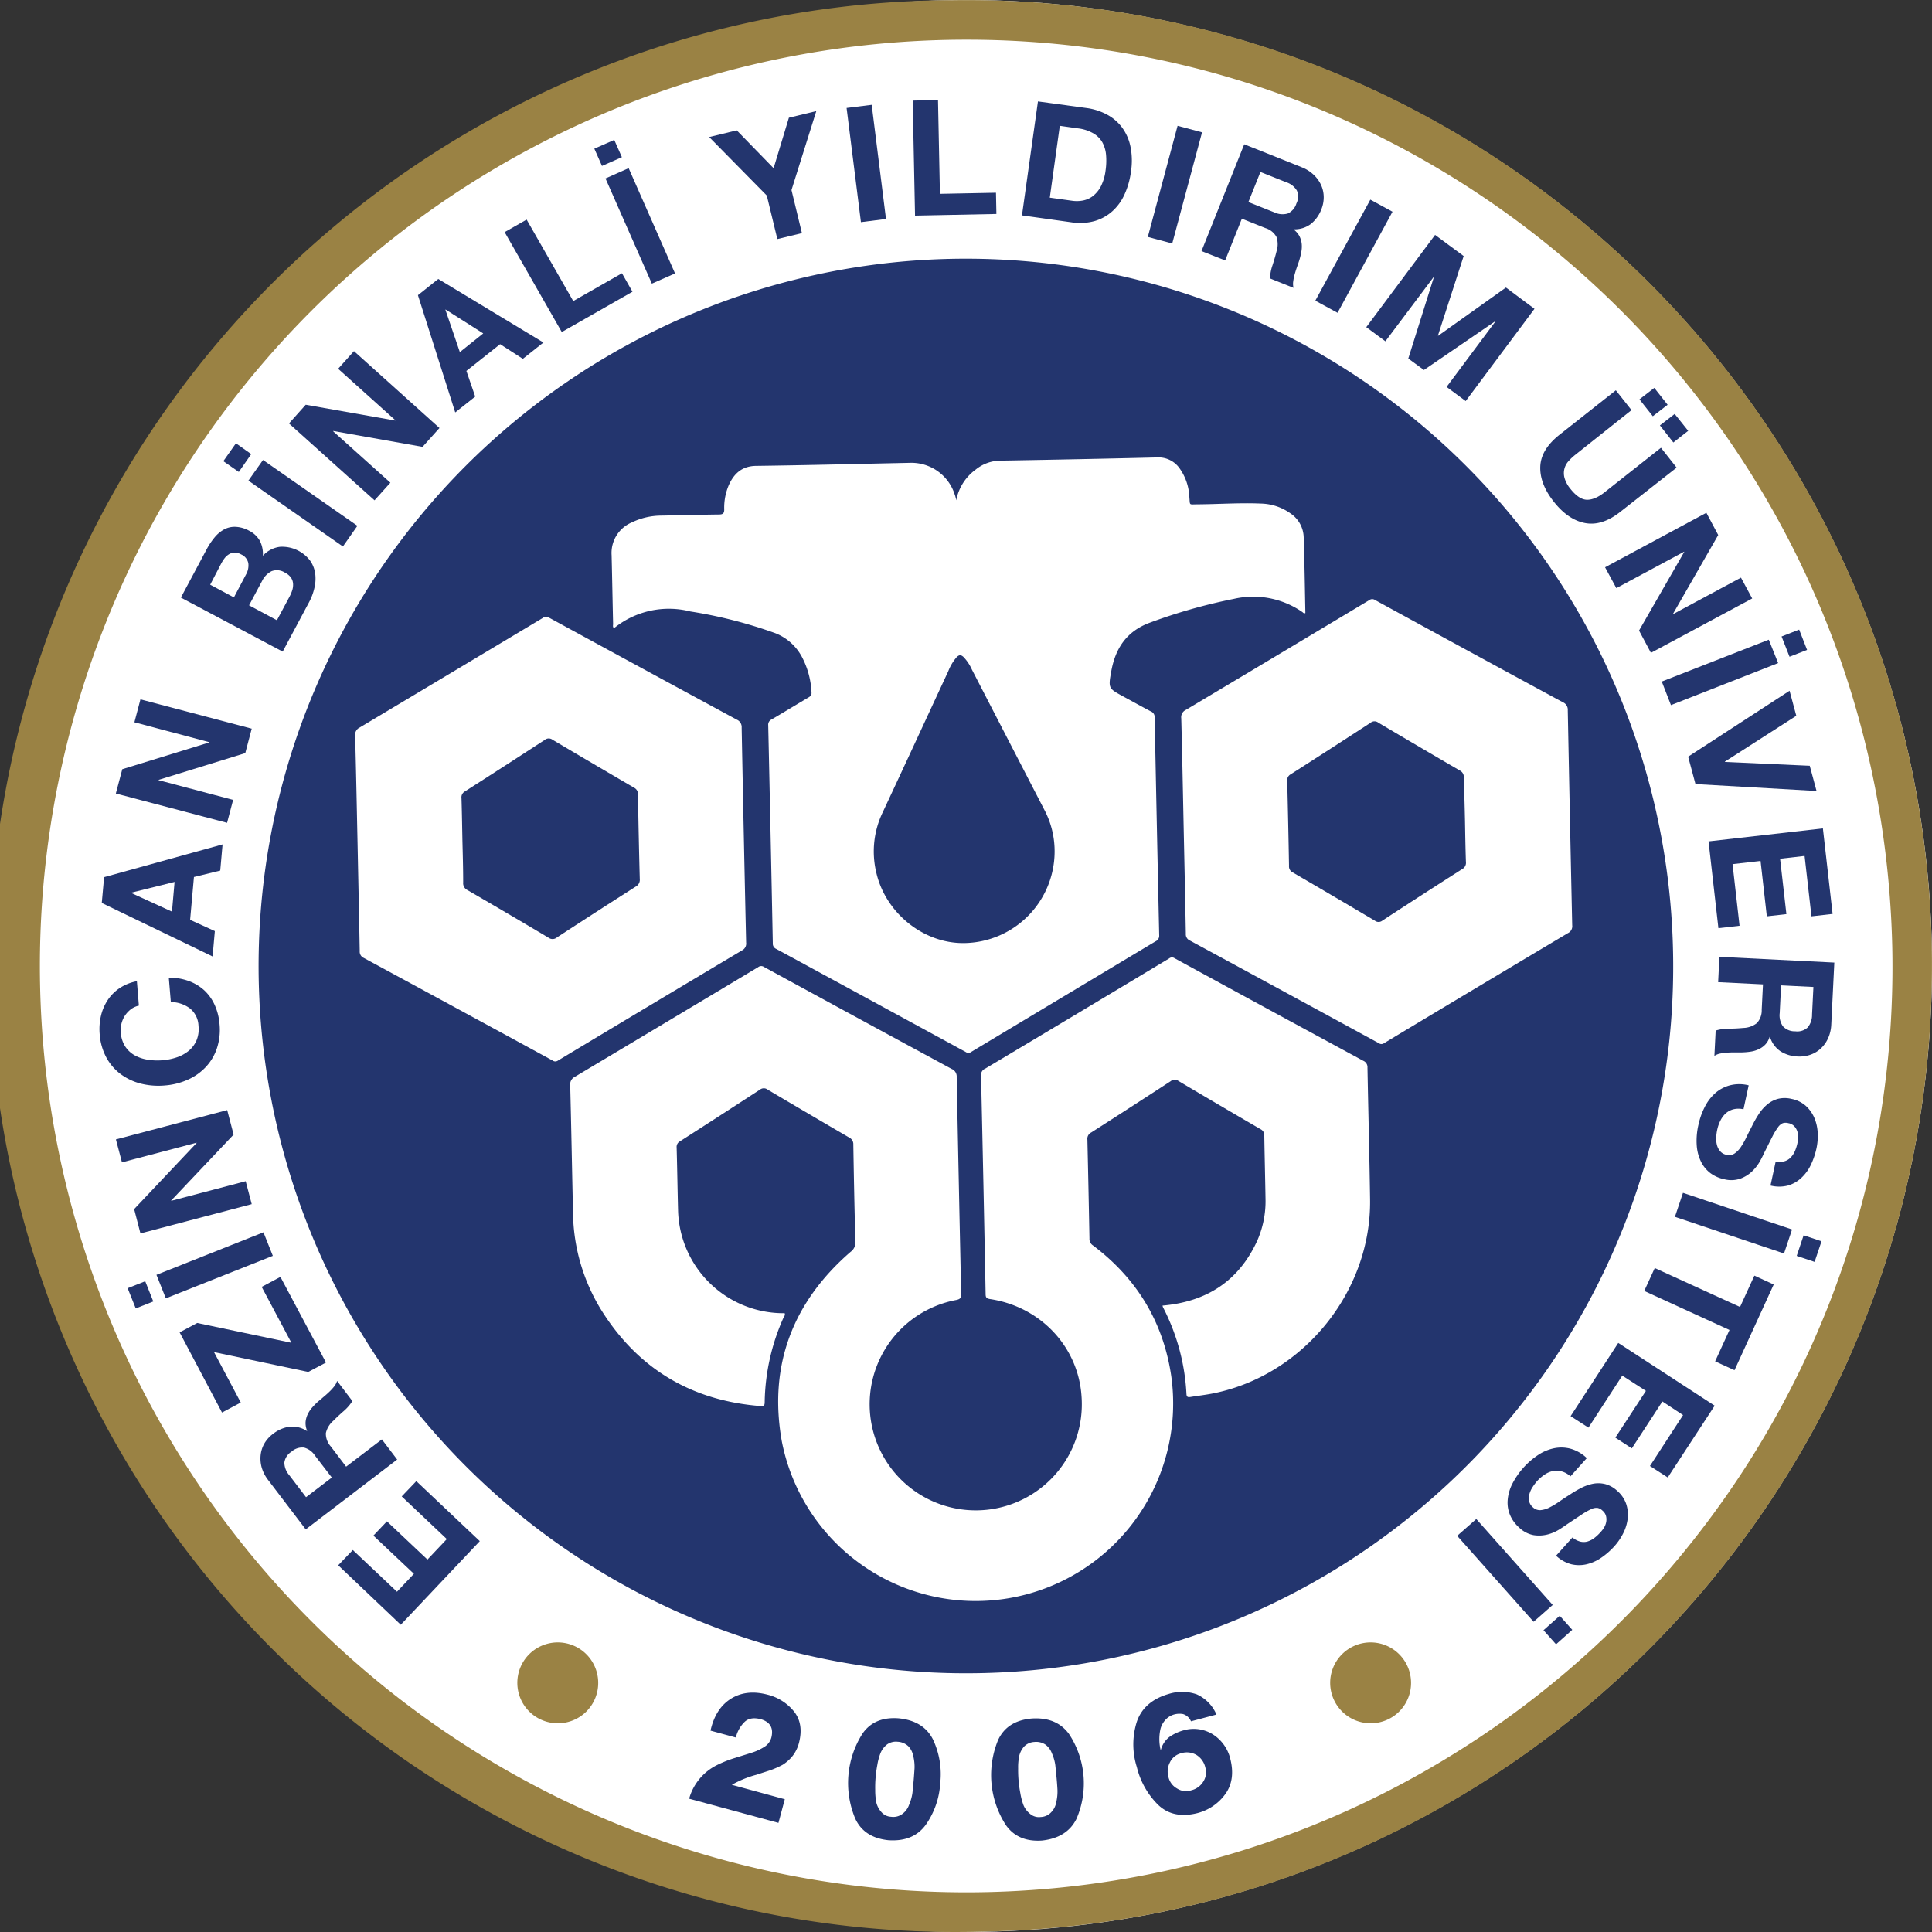 <svg xmlns="http://www.w3.org/2000/svg" viewBox="0 0 505.55 505.55">
  <rect x="0" y="0" width="505.55" height="505.55" fill="#333333" stroke="none"/>
  <defs>
    <style>
      .cls-1 {
        fill: #fff;
      }

      .cls-2 {
        fill: #9a8244;
      }

      .cls-3 {
        fill: #23356e;
      }
    </style>
  </defs>
  <g id="Layer_2" data-name="Layer 2">
    <g id="Layer_1-2" data-name="Layer 1">
      <g>
        <circle class="cls-1" cx="252.78" cy="252.77" r="252.77"/>
        <g>
          <path class="cls-2" d="M505.49,247.46c2.76,140-108.1,255.79-248.78,258A252.75,252.75,0,1,1,249.3.05C388.12-1.9,502.34,108.11,505.49,247.46Zm-10.34.28c-3.07-134-113.09-239.83-246.92-237.31a242.39,242.39,0,1,0,9.2,484.7C391.63,492.56,498,381.68,495.15,247.74Z"/>
          <path class="cls-2" d="M146.18,450.93a10.58,10.58,0,1,1,10.35-10.76A10.54,10.54,0,0,1,146.18,450.93Z"/>
          <path class="cls-2" d="M358.85,450.93a10.58,10.58,0,1,1,10.38-10.74A10.54,10.54,0,0,1,358.85,450.93Z"/>
        </g>
        <g>
          <path class="cls-3" d="M256.64,437.81A185.08,185.08,0,1,1,437.8,249.62,184.9,184.9,0,0,1,256.64,437.81Zm47.56-96.17a2.5,2.5,0,0,0,.13.45,55.34,55.34,0,0,1,6.13,22.65c.05.89.43.91,1.1.8,2-.32,3.95-.54,5.9-.93,23.62-4.72,41.4-26.69,41.05-50.78-.16-11.5-.47-23-.68-34.47a1.81,1.81,0,0,0-1.11-1.79Q332,264.19,307.33,250.73a1.17,1.17,0,0,0-1.4.07q-24,14.43-48.1,28.81a1.77,1.77,0,0,0-1.12,1.77q.65,28.62,1.2,57.25c0,.92.28,1.17,1.2,1.31,13.23,2,23.08,12.55,23.9,25.5a27.76,27.76,0,1,1-32.78-25.27c1.17-.24,1.31-.68,1.28-1.68q-.62-28.33-1.17-56.67a2.12,2.12,0,0,0-1.31-2.11q-24.6-13.31-49.14-26.7a1.27,1.27,0,0,0-1.52.08q-23.93,14.34-47.87,28.63a2.22,2.22,0,0,0-1.29,2.28c.28,11.1.48,22.2.73,33.3a49.59,49.59,0,0,0,7.71,26c9.64,15.12,23.53,23.23,41.38,24.63,1.06.08,1.05-.36,1.07-1.14A56.07,56.07,0,0,1,205,344.84c.17-.36.54-.7.32-1.21l-.73,0a27.62,27.62,0,0,1-27.16-27c-.14-5.45-.22-10.9-.37-16.35a1.65,1.65,0,0,1,.88-1.64q10.49-6.72,20.93-13.52a1.61,1.61,0,0,1,2,0q10.65,6.31,21.36,12.55a1.9,1.9,0,0,1,1.06,1.83c.14,8.47.3,16.94.54,25.41a3,3,0,0,1-1.26,2.67c-15.18,13.16-21.5,29.79-18,49.53A51.68,51.68,0,0,0,306.47,360c-2.1-14.13-9.05-25.52-20.49-34.12a2,2,0,0,1-.9-1.81q-.24-12.93-.54-25.86a1.82,1.82,0,0,1,1-1.87q10.44-6.68,20.81-13.44a1.61,1.61,0,0,1,2-.06q10.71,6.36,21.48,12.62a1.76,1.76,0,0,1,1,1.74c.09,5.51.23,11,.32,16.51a25.56,25.56,0,0,1-2.28,11.2C324,335.32,315.64,340.65,304.2,341.64Zm-54-210.78a6.78,6.78,0,0,0-.37-1.44,11.9,11.9,0,0,0-11.68-8.31c-13.38.28-26.77.62-40.16.8-3.63,0-5.8,1.82-7.22,4.88a15,15,0,0,0-1.26,6.53c0,1-.34,1.3-1.35,1.31-5.06.06-10.12.2-15.19.29a17.82,17.82,0,0,0-7.6,1.76,8.67,8.67,0,0,0-5.33,8.6c.15,6,.25,12,.39,18,0,.34-.17.76.25,1.09A22.82,22.82,0,0,1,180.65,160a121.25,121.25,0,0,1,22.1,5.64,13.41,13.41,0,0,1,7.33,6.73,22,22,0,0,1,2.27,8.82c.05.74-.28,1-.82,1.33-3.22,1.9-6.41,3.85-9.63,5.74a1.48,1.48,0,0,0-.88,1.48q.64,28.56,1.2,57.11a1.48,1.48,0,0,0,.9,1.46q24.84,13.47,49.65,27a1.06,1.06,0,0,0,1.27,0q24.16-14.5,48.36-29a1.58,1.58,0,0,0,.93-1.59q-.63-28.48-1.19-57a1.58,1.58,0,0,0-1-1.57c-2.41-1.26-4.78-2.59-7.17-3.88-3.9-2.12-4-2.13-3.2-6.54,1.07-6,3.95-10.48,10-12.75a144,144,0,0,1,22.09-6.27,22.57,22.57,0,0,1,17.94,3.45c.21.15.4.46.78.25-.13-6.6-.22-13.23-.44-19.84a7.76,7.76,0,0,0-3.39-6.18,13.8,13.8,0,0,0-7.75-2.62c-5.55-.24-11.1.16-16.65.2-2.34,0-1.91.39-2.14-2a13.77,13.77,0,0,0-2.58-7.46,6.7,6.7,0,0,0-5.77-2.81q-20.52.49-41,.84a10.37,10.37,0,0,0-6.55,2.34A12.9,12.9,0,0,0,250.23,130.86ZM309.72,216c.2,9.45.41,18.89.58,28.33a1.78,1.78,0,0,0,1.09,1.8q24.72,13.38,49.39,26.83a1.16,1.16,0,0,0,1.4,0q24-14.43,48.11-28.79a2,2,0,0,0,1.11-2.07q-.61-28.12-1.16-56.23a2.11,2.11,0,0,0-1.3-2.12Q384.36,170.44,359.8,157a1.29,1.29,0,0,0-1.52.05q-24,14.4-48,28.72a2.1,2.1,0,0,0-1.18,2.18C309.35,197.34,309.53,206.68,309.72,216ZM93.56,220.55c.19,9.44.4,18.89.57,28.33a1.79,1.79,0,0,0,1.09,1.8q24.72,13.38,49.39,26.83a1.16,1.16,0,0,0,1.4,0q24-14.43,48.11-28.79a2,2,0,0,0,1.12-2.08q-.63-28.11-1.17-56.22a2.11,2.11,0,0,0-1.29-2.12q-24.6-13.31-49.15-26.7a1.26,1.26,0,0,0-1.51.05q-24,14.38-48,28.72a2.12,2.12,0,0,0-1.19,2.18C93.18,201.85,93.36,211.2,93.56,220.55Z"/>
          <path class="cls-3" d="M275.94,221.72a24,24,0,0,1-23.71,25.06c-10.6.11-20.49-7.88-22.92-18.41A23.64,23.64,0,0,1,231,212.52c5.75-12.28,11.42-24.59,17.14-36.89A12.36,12.36,0,0,1,250.3,172c.64-.67,1.15-.72,1.84-.07a11.6,11.6,0,0,1,2.17,3.26q9.49,18.39,19,36.78A23.18,23.18,0,0,1,275.94,221.72Z"/>
          <path class="cls-3" d="M383.34,214.45c.07,3.7.12,7.4.25,11.1a1.85,1.85,0,0,1-1,1.88q-10.44,6.66-20.81,13.43a1.59,1.59,0,0,1-2,.07q-10.71-6.35-21.48-12.62a1.75,1.75,0,0,1-1-1.74q-.19-11.1-.47-22.19a1.76,1.76,0,0,1,.91-1.77q10.5-6.71,20.93-13.51a1.59,1.59,0,0,1,2,0q10.65,6.31,21.36,12.54a1.87,1.87,0,0,1,1,1.85C383.16,207.15,383.26,210.8,383.34,214.45Z"/>
          <path class="cls-3" d="M121,219.86c-.07-3.66-.13-7.31-.24-11a1.74,1.74,0,0,1,.9-1.77q10.49-6.7,20.93-13.51a1.61,1.61,0,0,1,2,0q10.65,6.31,21.35,12.55a1.86,1.86,0,0,1,1,1.84q.18,11,.47,22.05a2,2,0,0,1-1.09,2q-10.32,6.58-20.57,13.27a1.77,1.77,0,0,1-2.21.09q-10.58-6.3-21.23-12.47a2,2,0,0,1-1.11-2C121.2,227.25,121.09,223.56,121,219.86Z"/>
        </g>
        <g>
          <path class="cls-3" d="M88.5,409.59l3.82-4,11.56,10.92,4.43-4.69-10.6-10,3.54-3.73,10.6,10,5.07-5.36-11.8-11.16,3.82-4,16.61,15.7-20.68,21.88Z"/>
          <path class="cls-3" d="M70.16,387.27a9.78,9.78,0,0,1-1.69-3.3,8.66,8.66,0,0,1-.26-3.3,7.82,7.82,0,0,1,1-3,8.47,8.47,0,0,1,2.2-2.44,9.08,9.08,0,0,1,4.33-1.9,7,7,0,0,1,4.56,1.12l.06-.06a5.2,5.2,0,0,1-.4-2.23,5.79,5.79,0,0,1,.52-2,7.65,7.65,0,0,1,1.21-1.85,17.81,17.81,0,0,1,1.62-1.63l1.29-1.09c.5-.41,1-.85,1.49-1.32a13.47,13.47,0,0,0,1.32-1.43,4.19,4.19,0,0,0,.8-1.49l4,5.27A11.77,11.77,0,0,1,90,369.19c-1,.87-1.93,1.73-2.79,2.6A6,6,0,0,0,85.27,375a5,5,0,0,0,1.3,3.51l4,5.27,9.36-7.13,4,5.27L80,400.19Zm12.27-6.37a5,5,0,0,0-2.87-2.11,4.23,4.23,0,0,0-3.31,1.09,4,4,0,0,0-1.84,2.84A5.07,5.07,0,0,0,75.69,386l4.39,5.77,6.75-5.14Z"/>
          <path class="cls-3" d="M56,353.81,63,367l-4.91,2.62L47,348.64l4.61-2.45,24.64,5.18-7.78-14.63,4.91-2.61,11.92,22.41L80.66,359Z"/>
          <path class="cls-3" d="M33.4,337.09,38,335.27l2.11,5.29-4.59,1.82Zm7.54-3.5,28-11.13,2.45,6.16-28,11.12Z"/>
          <path class="cls-3" d="M35.1,316.39l16.34-17.3,0-.08-19.53,5.14-1.58-6,29.12-7.67,1.68,6.41L44.8,314.14l0,.08,19.49-5.13,1.58,6-29.12,7.66Z"/>
          <path class="cls-3" d="M34.29,264.06a7.15,7.15,0,0,0-1.54,1.61,7,7,0,0,0-1.15,4.45,7.72,7.72,0,0,0,1.17,3.72,7.21,7.21,0,0,0,2.52,2.33,10.21,10.21,0,0,0,3.42,1.13,16,16,0,0,0,3.86.13,15.28,15.28,0,0,0,3.64-.74,10.06,10.06,0,0,0,3.1-1.67,7.33,7.33,0,0,0,2.08-2.71,7.66,7.66,0,0,0,.55-3.86,6.11,6.11,0,0,0-2.24-4.58,8.54,8.54,0,0,0-5-1.67l-.53-6.39a15.35,15.35,0,0,1,5.19.88,12.25,12.25,0,0,1,4.1,2.46A11.89,11.89,0,0,1,56.19,263a15,15,0,0,1,1.26,5,15.38,15.38,0,0,1-.69,6.3,13.27,13.27,0,0,1-2.92,4.91,14.51,14.51,0,0,1-4.7,3.31,18.06,18.06,0,0,1-6,1.51,19,19,0,0,1-6.32-.49,15.13,15.13,0,0,1-5.26-2.49,13.37,13.37,0,0,1-3.75-4.37,15.28,15.28,0,0,1-1.73-6.1,15.49,15.49,0,0,1,.33-4.74,12.7,12.7,0,0,1,1.76-4.13,11.21,11.21,0,0,1,3.14-3.15,12.18,12.18,0,0,1,4.51-1.81l.52,6.39A5.54,5.54,0,0,0,34.29,264.06Z"/>
          <path class="cls-3" d="M27.24,229.53l31-8.57-.61,6.85-6.88,1.68-1,11.21,6.47,2.94-.59,6.64-29-14Zm18.44,1.25-11.34,2.81v.08L45,238.55Z"/>
          <path class="cls-3" d="M32,201.28l22.74-7,0-.08L35.17,189l1.58-6,29.12,7.67-1.69,6.4-22.68,7,0,.08L61,209.31l-1.58,6-29.11-7.67Z"/>
          <path class="cls-3" d="M54,143.88a18.6,18.6,0,0,1,2.18-3.29,8.57,8.57,0,0,1,2.53-2.09,5.8,5.8,0,0,1,3-.64,8.08,8.08,0,0,1,3.45,1,6.65,6.65,0,0,1,2.86,2.7,7.57,7.57,0,0,1,.76,3.87,7.25,7.25,0,0,1,4.43-2.34,9.17,9.17,0,0,1,8,3.7,7.77,7.77,0,0,1,1.28,3.39,10.38,10.38,0,0,1-.24,3.74,15,15,0,0,1-1.41,3.72l-6.87,12.87L47.33,156.37Zm10.35,6.49a4.76,4.76,0,0,0,.63-3,3.21,3.21,0,0,0-1.89-2.3,3.47,3.47,0,0,0-1.7-.48,2.92,2.92,0,0,0-1.4.4,4.31,4.31,0,0,0-1.16,1,10.46,10.46,0,0,0-.93,1.44L55,153l6.21,3.32Zm11.45,5.68a9.42,9.42,0,0,0,.71-1.73,4.62,4.62,0,0,0,.17-1.67,3.23,3.23,0,0,0-.55-1.52,4.18,4.18,0,0,0-1.52-1.26,3.89,3.89,0,0,0-3.54-.41,5.59,5.59,0,0,0-2.5,2.58l-3.4,6.36,7.29,3.9Z"/>
          <path class="cls-3" d="M61.74,116l4,2.83-3.25,4.67-4.05-2.82Zm7.08,4.37,24.7,17.22L89.73,143,65,125.77Z"/>
          <path class="cls-3" d="M80,105.91l23.42,4.14.06-.06-15-13.49,4.14-4.62L115,112l-4.43,4.93-23.36-4.15-.06.06,15,13.47L98,130.92,75.62,110.81Z"/>
          <path class="cls-3" d="M114.68,73,142.2,89.63l-5.39,4.27-5.94-3.84-8.83,7,2.31,6.72-5.23,4.14-9.76-30.68Zm11.77,14.25L116.61,81l-.06.05,3.78,11.09Z"/>
          <path class="cls-3" d="M137.8,57.46,150,78.78l12.75-7.28,2.75,4.84L147,86.89,132.05,60.74Z"/>
          <path class="cls-3" d="M160.73,36.61l2,4.52-5.21,2.29-2-4.52ZM164.5,44l12.14,27.55-6.07,2.67L158.44,46.69Z"/>
          <path class="cls-3" d="M185.57,35.86l7.22-1.75,9.64,9.9,4-13.21,7.17-1.73-6.49,20.66L209.84,61l-6.43,1.56-2.76-11.39Z"/>
          <path class="cls-3" d="M228.1,27.43l3.74,29.87-6.56.83-3.75-29.88Z"/>
          <path class="cls-3" d="M245.45,26.18l.5,24.54,14.67-.29.11,5.56-21.29.43-.61-30.1Z"/>
          <path class="cls-3" d="M284.46,28.29A15.64,15.64,0,0,1,289.7,30a11.88,11.88,0,0,1,3.91,3.36,12.68,12.68,0,0,1,2.2,5,18.58,18.58,0,0,1,.12,6.62,20.58,20.58,0,0,1-1.68,5.9,13.1,13.1,0,0,1-3.19,4.4,11.93,11.93,0,0,1-4.66,2.57,14.4,14.4,0,0,1-6.11.31l-12.87-1.8,4.18-29.82ZM280.6,52.54a8.61,8.61,0,0,0,2.82-.08,6.21,6.21,0,0,0,2.6-1.19,7.83,7.83,0,0,0,2.06-2.54,12.52,12.52,0,0,0,1.21-4.09,17.78,17.78,0,0,0,.13-4.14,8.29,8.29,0,0,0-1-3.31A6.44,6.44,0,0,0,286,34.84a10.48,10.48,0,0,0-4-1.26l-4.68-.66-2.62,18.8Z"/>
          <path class="cls-3" d="M314.54,34.63l-7.8,29.08L300.35,62l7.79-29.08Z"/>
          <path class="cls-3" d="M340.66,43.78a9.59,9.59,0,0,1,3.14,2,8.58,8.58,0,0,1,1.92,2.7,7.74,7.74,0,0,1,.66,3.1,8.4,8.4,0,0,1-.63,3.23A9.05,9.05,0,0,1,343,58.62,7.08,7.08,0,0,1,338.52,60l0,.07a5.19,5.19,0,0,1,1.5,1.71,5.84,5.84,0,0,1,.6,2A7.53,7.53,0,0,1,340.5,66a18.15,18.15,0,0,1-.55,2.23c-.15.46-.34,1-.55,1.6s-.42,1.24-.6,1.89a12.52,12.52,0,0,0-.4,1.91,4.28,4.28,0,0,0,.08,1.69l-6.15-2.46a11.52,11.52,0,0,1,.64-3.42c.41-1.26.77-2.48,1.06-3.67a6,6,0,0,0,0-3.74,4.88,4.88,0,0,0-2.92-2.35l-6.15-2.46-4.37,10.92L314.4,65.7l11.18-27.95ZM333.4,55.55a5.06,5.06,0,0,0,3.55.33,4.22,4.22,0,0,0,2.28-2.63,4,4,0,0,0,.13-3.38,5.06,5.06,0,0,0-2.81-2.19L329.82,45l-3.15,7.87Z"/>
          <path class="cls-3" d="M364.38,55.4,350,81.85l-5.82-3.17,14.4-26.44Z"/>
          <path class="cls-3" d="M383,67l-6.73,20.81.07.05,17.72-12.62,7.47,5.57-18,24.14-5-3.7,12.76-17.11-.07-.05L372.6,96.82l-4.09-3,6.71-21.35-.06,0L362.52,89.31l-5-3.7,18-24.14Z"/>
          <path class="cls-3" d="M414.78,136.87q-4.45-.84-8.19-5.58T403.05,122c.15-3,1.85-5.73,5.07-8.27l14.7-11.6,4.1,5.19L412.22,119a13.75,13.75,0,0,0-1.76,1.65,4.66,4.66,0,0,0-1.08,4.38,7.75,7.75,0,0,0,1.55,2.88c1.47,1.85,2.89,2.81,4.27,2.86s3-.62,4.73-2l14.7-11.6,4.1,5.2L424,133.92Q419.23,137.7,414.78,136.87Zm21.59-30.95-3.88,3L429,104.5l3.88-3Zm5.38,6.82-3.88,3.05-3.52-4.47,3.87-3Z"/>
          <path class="cls-3" d="M449.61,140l-11.84,20.64,0,.07,17.79-9.56,2.94,5.45L432,170.83,428.89,165l11.82-20.57,0-.08-17.76,9.55L420,148.44l26.51-14.26Z"/>
          <path class="cls-3" d="M465.29,173.51l-28.05,11-2.4-6.17,28-10.95Zm7.57-3.45-4.59,1.79-2.08-5.3,4.6-1.8Z"/>
          <path class="cls-3" d="M441.74,198l26.54-17.25,1.76,6.55-18.69,12,0,.08,22.21,1,1.78,6.6-31.68-1.81Z"/>
          <path class="cls-3" d="M479.54,239.15l-5.53.63-1.8-15.8-6.41.73,1.65,14.49-5.12.58-1.64-14.49-7.33.83,1.83,16.13-5.53.63-2.58-22.71,29.92-3.4Z"/>
          <path class="cls-3" d="M479.19,268.09a9.72,9.72,0,0,1-.84,3.61,8.41,8.41,0,0,1-1.93,2.69A7.8,7.8,0,0,1,473.7,276a8.71,8.71,0,0,1-3.25.45,9,9,0,0,1-4.53-1.35,7,7,0,0,1-2.77-3.78h-.09a5.06,5.06,0,0,1-1.13,2,5.62,5.62,0,0,1-1.71,1.22,7.59,7.59,0,0,1-2.12.64,19.68,19.68,0,0,1-2.28.2h-1.7c-.64,0-1.3,0-2,.05a13.19,13.19,0,0,0-1.94.24,4.34,4.34,0,0,0-1.57.62l.33-6.62a12,12,0,0,1,3.45-.5c1.32,0,2.59-.08,3.8-.19a6,6,0,0,0,3.53-1.26,4.89,4.89,0,0,0,1.27-3.52l.33-6.62L449.59,257l.33-6.62,30.07,1.5Zm-13.49-3a5,5,0,0,0,.84,3.46,4.19,4.19,0,0,0,3.23,1.31,4,4,0,0,0,3.24-1,5.07,5.07,0,0,0,1.15-3.36l.36-7.24-8.46-.42Z"/>
          <path class="cls-3" d="M453.59,290.27a4.8,4.8,0,0,0-2,1.06,6.46,6.46,0,0,0-1.4,1.88,10.19,10.19,0,0,0-.84,2.4,13.06,13.06,0,0,0-.26,1.89,6.53,6.53,0,0,0,.16,2,4.13,4.13,0,0,0,.82,1.68,2.86,2.86,0,0,0,1.71,1,2.57,2.57,0,0,0,2.1-.34,6.16,6.16,0,0,0,1.67-1.73,19.58,19.58,0,0,0,1.47-2.61c.48-1,1-2,1.51-3a27.65,27.65,0,0,1,1.71-3,11.15,11.15,0,0,1,2.15-2.46,7.35,7.35,0,0,1,2.8-1.49,7.43,7.43,0,0,1,3.61,0,8,8,0,0,1,3.73,1.82,9.15,9.15,0,0,1,2.23,3.14,11.45,11.45,0,0,1,.88,3.9,15.39,15.39,0,0,1-.32,4.08,19.63,19.63,0,0,1-1.47,4.32,11.38,11.38,0,0,1-2.49,3.41,8.74,8.74,0,0,1-3.51,2,9.33,9.33,0,0,1-4.56,0l1.35-6.26a5.43,5.43,0,0,0,2.31-.09,3.67,3.67,0,0,0,1.63-1,5.46,5.46,0,0,0,1.09-1.64,10.73,10.73,0,0,0,.68-2.16,7.14,7.14,0,0,0,.18-1.6,4.39,4.39,0,0,0-.27-1.55,3.56,3.56,0,0,0-.8-1.27,2.78,2.78,0,0,0-1.48-.75,2.68,2.68,0,0,0-1.47,0,3,3,0,0,0-1.27,1.09,16.86,16.86,0,0,0-1.49,2.48c-.55,1.07-1.25,2.48-2.12,4.22-.23.52-.59,1.25-1.09,2.16a11.44,11.44,0,0,1-2,2.6,8.91,8.91,0,0,1-3.08,1.95,7.35,7.35,0,0,1-4.28.17A9.21,9.21,0,0,1,447.6,307a8.39,8.39,0,0,1-2.48-3,11.41,11.41,0,0,1-1.13-4.25,18.25,18.25,0,0,1,.45-5.45,19,19,0,0,1,1.62-4.59,12.15,12.15,0,0,1,2.74-3.64,9.51,9.51,0,0,1,3.86-2.07,9.87,9.87,0,0,1,4.92,0l-1.36,6.27A5.56,5.56,0,0,0,453.59,290.27Z"/>
          <path class="cls-3" d="M466.83,328l-28.55-9.59,2.11-6.28,28.54,9.59Zm8,2.2-4.68-1.57,1.81-5.39,4.68,1.57Z"/>
          <path class="cls-3" d="M459.07,333.8l5.06,2.32-10.26,22.43-5.07-2.32,3.76-8.21-22.31-10.21,2.75-6L455.32,342Z"/>
          <path class="cls-3" d="M436.4,386.61l-4.66-3,8.67-13.32L435,366.73,427,379l-4.31-2.81,8-12.23-6.19-4-8.85,13.61-4.67-3,12.47-19.16,25.23,16.42Z"/>
          <path class="cls-3" d="M408.55,385a4.73,4.73,0,0,0-2.24-.06,6.17,6.17,0,0,0-2.15.94,10.41,10.41,0,0,0-1.93,1.66,13.71,13.71,0,0,0-1.15,1.52,6.53,6.53,0,0,0-.85,1.79,4.25,4.25,0,0,0-.12,1.87,2.89,2.89,0,0,0,1,1.69,2.63,2.63,0,0,0,2,.75,6.32,6.32,0,0,0,2.31-.68,21,21,0,0,0,2.57-1.54c.9-.63,1.83-1.24,2.8-1.85a27.79,27.79,0,0,1,3-1.76,11.62,11.62,0,0,1,3.09-1.08,7.43,7.43,0,0,1,3.18.1,7.34,7.34,0,0,1,3.13,1.77,7.91,7.91,0,0,1,2.34,3.43,8.89,8.89,0,0,1,.39,3.83,11.37,11.37,0,0,1-1.17,3.83,15.62,15.62,0,0,1-2.3,3.38,19.39,19.39,0,0,1-3.42,3,11.33,11.33,0,0,1-3.85,1.73,8.71,8.71,0,0,1-4,0,9.21,9.21,0,0,1-4-2.24l4.28-4.77a5.31,5.31,0,0,0,2,1.07,3.7,3.7,0,0,0,1.9,0,5.59,5.59,0,0,0,1.76-.88,11.19,11.19,0,0,0,1.66-1.54,7.68,7.68,0,0,0,1-1.31,4.48,4.48,0,0,0,.53-1.47,3.65,3.65,0,0,0-.07-1.51,2.78,2.78,0,0,0-.91-1.38,2.62,2.62,0,0,0-1.29-.71,3,3,0,0,0-1.64.31,17.7,17.7,0,0,0-2.52,1.42l-3.94,2.62c-.46.34-1.13.79-2,1.33a10.86,10.86,0,0,1-3,1.27,9.13,9.13,0,0,1-3.63.17,7.41,7.41,0,0,1-3.81-2,9.21,9.21,0,0,1-2.32-3.16,8.33,8.33,0,0,1-.68-3.82,11.28,11.28,0,0,1,1.13-4.25,20.12,20.12,0,0,1,6.77-7.69,11.94,11.94,0,0,1,4.19-1.8,9.42,9.42,0,0,1,4.38.11,10,10,0,0,1,4.25,2.46l-4.28,4.77A5.48,5.48,0,0,0,408.55,385Z"/>
          <path class="cls-3" d="M401.3,424.37l-20-22.49,5-4.4,20,22.49Zm5.87,5.9-3.28-3.69,4.25-3.78,3.28,3.68Z"/>
        </g>
        <g>
          <path class="cls-3" d="M180.33,470.67a14,14,0,0,1,7.29-8.8,30.63,30.63,0,0,1,4.72-1.87l4.32-1.35a14,14,0,0,0,3.42-1.59,4.13,4.13,0,0,0,1.76-2.38c.62-2.48-.3-4.09-2.75-4.81-1.87-.48-3.29-.23-4.28.74a8.42,8.42,0,0,0-2.26,4.05l-6.63-1.8q1.31-5.82,5.33-8.34t9.53-1.09a12.94,12.94,0,0,1,7,4.43c1.7,2.15,2.13,4.86,1.31,8.12a9.54,9.54,0,0,1-1.68,3.49,10.56,10.56,0,0,1-2.6,2.32,23.45,23.45,0,0,1-3.23,1.43l-3.7,1.2a26.81,26.81,0,0,0-6.38,2.62l13.86,3.77L203.7,477Z"/>
          <path class="cls-3" d="M232.43,481.53q-6.35-.67-8.65-5.68a24.09,24.09,0,0,1,1.91-22.21q3.12-4.5,9.49-4,6.56.66,9,5.63a21.27,21.27,0,0,1,1.85,11.37,21,21,0,0,1-3.76,10.83Q239,482,232.43,481.53Zm.74-6.13a3.94,3.94,0,0,0,3-.78,4.93,4.93,0,0,0,1.69-2.3,12.18,12.18,0,0,0,.9-3.16c.12-1.1.22-2.16.31-3.18s.17-2.16.24-3.3a11.78,11.78,0,0,0-.34-3.2,5,5,0,0,0-1.28-2.53,4.39,4.39,0,0,0-2.79-1.18,4,4,0,0,0-2.77.7,5.58,5.58,0,0,0-1.73,2.28,15.32,15.32,0,0,0-.83,3.09,33.2,33.2,0,0,0-.45,3.29,30.14,30.14,0,0,0-.1,3.2,17.15,17.15,0,0,0,.27,3.26,5.73,5.73,0,0,0,1.32,2.55A3.52,3.52,0,0,0,233.17,475.4Z"/>
          <path class="cls-3" d="M272.67,481.62q-6.36.44-9.5-4.1a24.09,24.09,0,0,1-2-22.2q2.31-5,8.65-5.62,6.57-.49,9.88,4a23.4,23.4,0,0,1,2,22.2Q279.24,480.91,272.67,481.62Zm-.33-6.16a3.89,3.89,0,0,0,2.77-1.29,4.83,4.83,0,0,0,1.27-2.55,12,12,0,0,0,.33-3.26c-.06-1.11-.14-2.18-.24-3.2s-.2-2.15-.33-3.29a11.52,11.52,0,0,0-.89-3.08,5,5,0,0,0-1.7-2.28,4.46,4.46,0,0,0-2.94-.68A4,4,0,0,0,268,457a5.65,5.65,0,0,0-1.31,2.53,14.76,14.76,0,0,0-.27,3.19,32.32,32.32,0,0,0,.12,3.31,32,32,0,0,0,.45,3.18,17,17,0,0,0,.83,3.16,5.75,5.75,0,0,0,1.75,2.29A3.53,3.53,0,0,0,272.34,475.46Z"/>
          <path class="cls-3" d="M311.65,450.42a3.34,3.34,0,0,0-2.09-1.9,5.26,5.26,0,0,0-2.21.08A4.85,4.85,0,0,0,305,450a5.67,5.67,0,0,0-1.31,2.31,12.15,12.15,0,0,0,0,5.56l.08,0a6.36,6.36,0,0,1,2.23-3.36,11.9,11.9,0,0,1,3.72-1.73,9.5,9.5,0,0,1,7.56,1,10.49,10.49,0,0,1,4.63,6.36q1.4,5.43-1.16,9.15a13,13,0,0,1-7.46,5.16q-6.39,1.6-10.34-2.27a20.78,20.78,0,0,1-5.47-9.78,19.58,19.58,0,0,1,0-11.88q1.86-5.4,8.4-7.28a11.65,11.65,0,0,1,7.29.13,10.12,10.12,0,0,1,5.14,5.28Zm-5.89,14.63A4.6,4.6,0,0,0,308,468a4.31,4.31,0,0,0,3.7.48,5.09,5.09,0,0,0,3.26-2.44,4.42,4.42,0,0,0,.44-3.54,5.22,5.22,0,0,0-2.26-3.24,5,5,0,0,0-4.14-.46,4.41,4.41,0,0,0-2.88,2.39A5.25,5.25,0,0,0,305.76,465.05Z"/>
        </g>
      </g>
    </g>
  </g>
</svg>
